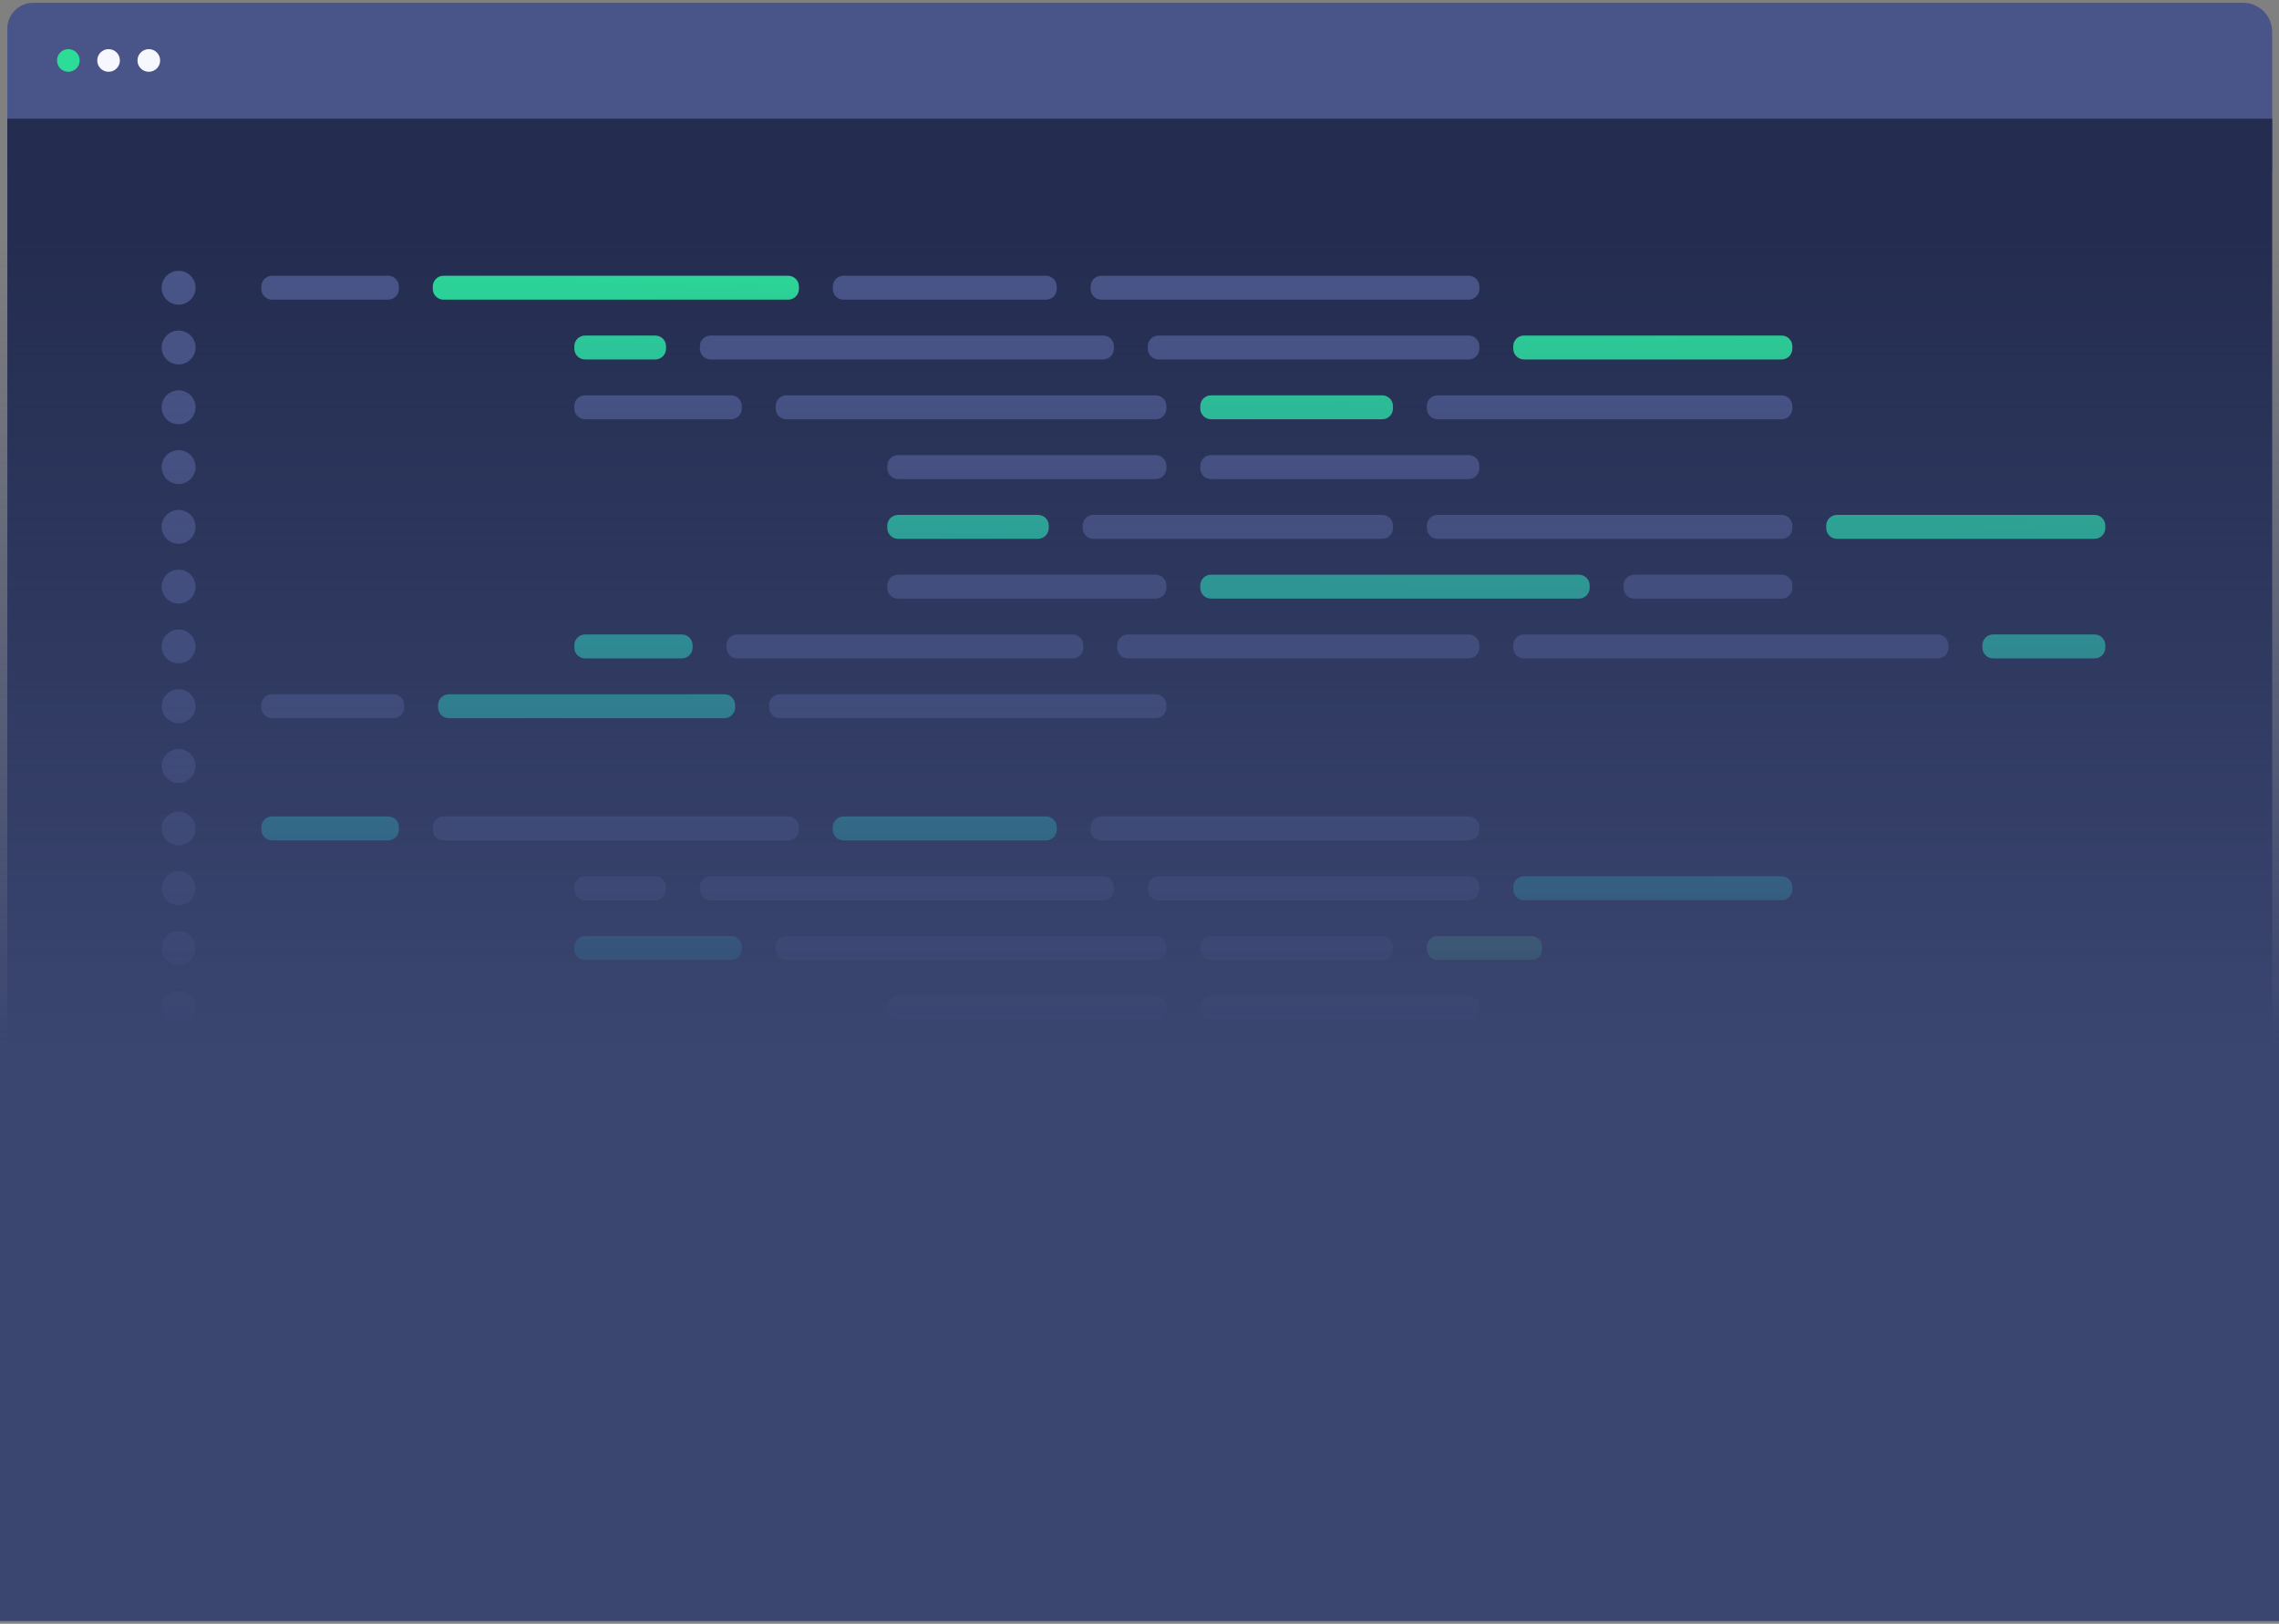 <?xml version="1.0" encoding="UTF-8"?>
<svg width="623px" height="444px" viewBox="0 0 623 444" version="1.1" xmlns="http://www.w3.org/2000/svg" xmlns:xlink="http://www.w3.org/1999/xlink">
    <rect x="0" y="0" width="623" height="444" fill="#808080" stroke="none"/>
    <!-- Generator: Sketch 42 (36781) - http://www.bohemiancoding.com/sketch -->
    <title>Group</title>
    <desc>Created with Sketch.</desc>
    <defs>
        <linearGradient x1="56.888%" y1="0%" x2="43.112%" y2="100%" id="linearGradient-1">
            <stop stop-color="#2CDD97" offset="0%"></stop>
            <stop stop-color="#1DC5CE" offset="100%"></stop>
        </linearGradient>
        <linearGradient x1="51.158%" y1="0%" x2="48.842%" y2="100%" id="linearGradient-2">
            <stop stop-color="#2CDD97" offset="0%"></stop>
            <stop stop-color="#1DC5CE" offset="100%"></stop>
        </linearGradient>
        <linearGradient x1="50%" y1="85.131%" x2="50%" y2="0%" id="linearGradient-3">
            <stop stop-color="#3A4570" offset="0%"></stop>
            <stop stop-color="#3A4570" stop-opacity="0" offset="100%"></stop>
        </linearGradient>
    </defs>
    <g id="Page-1" stroke="none" stroke-width="1" fill="none" fill-rule="evenodd">
        <g id="Group" transform="translate(0, 0.28)" fill-rule="nonzero">
            <path d="M9.078,0.489 L613.2,0.489 C617.585,0.489 621.14,4.044 621.14,8.428 L621.14,46.563 L2,46.563 L2,7.567 C2,3.658 5.169,0.489 9.078,0.489" id="Shape" fill="#495588"></path>
            <path d="M614.062,439.056 L9.078,439.056 C5.169,439.056 2,435.888 2,431.978 L2,32.165 L621.14,32.165 L621.14,431.978 C621.14,435.888 617.971,439.056 614.062,439.056" id="Shape" fill="#242D50"></path>
            <path d="M215.463,81.664 L121.243,81.664 C119.622,81.664 118.309,80.35 118.309,78.73 L118.309,78.059 C118.309,76.438 119.622,75.125 121.243,75.125 L215.463,75.125 C217.083,75.125 218.398,76.438 218.398,78.059 L218.398,78.73 C218.398,80.35 217.083,81.664 215.463,81.664 M179.133,98.013 L159.934,98.013 C158.314,98.013 157,96.699 157,95.078 L157,94.408 C157,92.787 158.314,91.473 159.934,91.473 L179.133,91.473 C180.754,91.473 182.068,92.787 182.068,94.408 L182.068,95.078 C182.068,96.699 180.754,98.013 179.133,98.013 M487.03,98.013 L416.605,98.013 C414.985,98.013 413.671,96.699 413.671,95.078 L413.671,94.408 C413.671,92.787 414.985,91.473 416.605,91.473 L487.03,91.473 C488.65,91.473 489.964,92.787 489.964,94.408 L489.964,95.078 C489.964,96.699 488.65,98.013 487.03,98.013 M377.858,114.361 L331.048,114.361 C329.428,114.361 328.114,113.047 328.114,111.427 L328.114,110.756 C328.114,109.135 329.428,107.822 331.048,107.822 L377.858,107.822 C379.479,107.822 380.792,109.135 380.792,110.756 L380.792,111.427 C380.792,113.047 379.479,114.361 377.858,114.361 M283.763,147.058 L245.491,147.058 C243.871,147.058 242.557,145.744 242.557,144.124 L242.557,143.453 C242.557,141.832 243.871,140.519 245.491,140.519 L283.763,140.519 C285.384,140.519 286.698,141.832 286.698,143.453 L286.698,144.124 C286.698,145.744 285.384,147.058 283.763,147.058 M572.587,147.058 L502.162,147.058 C500.542,147.058 499.228,145.744 499.228,144.124 L499.228,143.453 C499.228,141.832 500.542,140.519 502.162,140.519 L572.587,140.519 C574.207,140.519 575.521,141.832 575.521,143.453 L575.521,144.124 C575.521,145.744 574.207,147.058 572.587,147.058 M431.626,163.407 L331.049,163.407 C329.428,163.407 328.114,162.092 328.114,160.472 L328.114,159.802 C328.114,158.181 329.428,156.867 331.049,156.867 L431.626,156.867 C433.247,156.867 434.561,158.181 434.561,159.802 L434.561,160.472 C434.561,162.092 433.247,163.407 431.626,163.407 M186.399,179.755 L159.934,179.755 C158.314,179.755 157,178.441 157,176.821 L157,176.15 C157,174.529 158.314,173.216 159.934,173.216 L186.399,173.216 C188.02,173.216 189.333,174.529 189.333,176.15 L189.333,176.821 C189.333,178.441 188.02,179.755 186.399,179.755 M572.587,179.755 L544.85,179.755 C543.229,179.755 541.916,178.441 541.916,176.821 L541.916,176.15 C541.916,174.529 543.229,173.216 544.85,173.216 L572.587,173.216 C574.207,173.216 575.521,174.529 575.521,176.15 L575.521,176.821 C575.521,178.441 574.207,179.755 572.587,179.755 M198.025,196.103 L122.696,196.103 C121.075,196.103 119.762,194.79 119.762,193.169 L119.762,192.498 C119.762,190.878 121.075,189.564 122.696,189.564 L198.025,189.564 C199.645,189.564 200.959,190.878 200.959,192.498 L200.959,193.169 C200.959,194.79 199.645,196.103 198.025,196.103 M106.11,229.527 L74.377,229.527 C72.757,229.527 71.443,228.213 71.443,226.593 L71.443,225.922 C71.443,224.301 72.757,222.988 74.377,222.988 L106.11,222.988 C107.731,222.988 109.044,224.301 109.044,225.922 L109.044,226.593 C109.044,228.213 107.731,229.527 106.11,229.527 M285.943,229.527 L230.596,229.527 C228.975,229.527 227.661,228.213 227.661,226.593 L227.661,225.922 C227.661,224.301 228.975,222.988 230.596,222.988 L285.943,222.988 C287.564,222.988 288.878,224.301 288.878,225.922 L288.878,226.593 C288.878,228.213 287.564,229.527 285.943,229.527 M487.03,245.876 L416.605,245.876 C414.985,245.876 413.671,244.562 413.671,242.941 L413.671,242.271 C413.671,240.65 414.985,239.336 416.605,239.336 L487.03,239.336 C488.65,239.336 489.964,240.65 489.964,242.271 L489.964,242.941 C489.964,244.562 488.65,245.876 487.03,245.876 M199.841,262.224 L159.934,262.224 C158.313,262.224 157,260.91 157,259.29 L157,258.619 C157,256.998 158.313,255.685 159.934,255.685 L199.841,255.685 C201.462,255.685 202.776,256.998 202.776,258.619 L202.776,259.29 C202.776,260.91 201.462,262.224 199.841,262.224" id="Shape" fill="url(#linearGradient-1)"></path>
            <path d="M418.635,262.224 L392.991,262.224 C391.37,262.224 390.056,260.91 390.056,259.29 L390.056,258.619 C390.056,256.998 391.37,255.685 392.991,255.685 L418.635,255.685 C420.256,255.685 421.57,256.998 421.57,258.619 L421.57,259.29 C421.57,260.91 420.256,262.224 418.635,262.224" id="Shape" fill="#44DB99"></path>
            <path d="M283.763,294.921 L245.491,294.921 C243.871,294.921 242.557,293.607 242.557,291.987 L242.557,291.316 C242.557,289.695 243.871,288.382 245.491,288.382 L283.763,288.382 C285.384,288.382 286.698,289.695 286.698,291.316 L286.698,291.987 C286.698,293.607 285.384,294.921 283.763,294.921 M572.587,294.921 L502.162,294.921 C500.542,294.921 499.228,293.607 499.228,291.987 L499.228,291.316 C499.228,289.695 500.542,288.382 502.162,288.382 L572.587,288.382 C574.207,288.382 575.521,289.695 575.521,291.316 L575.521,291.987 C575.521,293.607 574.207,294.921 572.587,294.921 M315.915,311.269 L245.491,311.269 C243.871,311.269 242.557,309.956 242.557,308.335 L242.557,307.664 C242.557,306.044 243.871,304.73 245.491,304.73 L315.915,304.73 C317.536,304.73 318.85,306.044 318.85,307.664 L318.85,308.335 C318.85,309.956 317.536,311.269 315.915,311.269 M487.03,311.269 L446.759,311.269 C445.139,311.269 443.825,309.956 443.825,308.335 L443.825,307.664 C443.825,306.044 445.139,304.73 446.759,304.73 L487.03,304.73 C488.65,304.73 489.964,306.044 489.964,307.664 L489.964,308.335 C489.964,309.956 488.65,311.269 487.03,311.269 M572.587,327.618 L544.85,327.618 C543.229,327.618 541.916,326.304 541.916,324.684 L541.916,324.013 C541.916,322.392 543.229,321.079 544.85,321.079 L572.587,321.079 C574.207,321.079 575.521,322.392 575.521,324.013 L575.521,324.684 C575.521,326.304 574.207,327.618 572.587,327.618 M315.915,343.966 L213.157,343.966 C211.537,343.966 210.223,342.652 210.223,341.032 L210.223,340.361 C210.223,338.74 211.537,337.427 213.157,337.427 L315.915,337.427 C317.536,337.427 318.85,338.74 318.85,340.361 L318.85,341.032 C318.85,342.652 317.536,343.966 315.915,343.966" id="Shape" fill="url(#linearGradient-2)"></path>
            <path d="M106.11,81.664 L74.377,81.664 C72.757,81.664 71.443,80.35 71.443,78.73 L71.443,78.059 C71.443,76.438 72.757,75.125 74.377,75.125 L106.11,75.125 C107.731,75.125 109.044,76.438 109.044,78.059 L109.044,78.73 C109.044,80.35 107.731,81.664 106.11,81.664 M285.943,81.664 L230.596,81.664 C228.975,81.664 227.661,80.35 227.661,78.73 L227.661,78.059 C227.661,76.438 228.975,75.125 230.596,75.125 L285.943,75.125 C287.564,75.125 288.878,76.438 288.878,78.059 L288.878,78.73 C288.878,80.35 287.564,81.664 285.943,81.664 M401.473,81.664 L301.076,81.664 C299.455,81.664 298.142,80.35 298.142,78.73 L298.142,78.059 C298.142,76.438 299.455,75.125 301.076,75.125 L401.473,75.125 C403.093,75.125 404.407,76.438 404.407,78.059 L404.407,78.73 C404.407,80.35 403.093,81.664 401.473,81.664 M53.459,78.395 C53.459,80.952 51.386,83.026 48.828,83.026 C46.269,83.026 44.195,80.952 44.195,78.395 C44.195,75.836 46.269,73.762 48.828,73.762 C51.386,73.762 53.459,75.836 53.459,78.395 M301.565,98.013 L194.266,98.013 C192.645,98.013 191.332,96.699 191.332,95.078 L191.332,94.408 C191.332,92.787 192.645,91.473 194.266,91.473 L301.565,91.473 C303.186,91.473 304.499,92.787 304.499,94.408 L304.499,95.078 C304.499,96.699 303.186,98.013 301.565,98.013 M401.473,98.013 L316.698,98.013 C315.077,98.013 313.764,96.699 313.764,95.078 L313.764,94.408 C313.764,92.787 315.077,91.473 316.698,91.473 L401.473,91.473 C403.093,91.473 404.407,92.787 404.407,94.408 L404.407,95.078 C404.407,96.699 403.093,98.013 401.473,98.013 M53.459,94.743 C53.459,97.301 51.386,99.375 48.828,99.375 C46.269,99.375 44.195,97.301 44.195,94.743 C44.195,92.185 46.269,90.111 48.828,90.111 C51.386,90.111 53.459,92.185 53.459,94.743 M199.841,114.361 L159.934,114.361 C158.313,114.361 157,113.047 157,111.427 L157,110.756 C157,109.135 158.313,107.822 159.934,107.822 L199.841,107.822 C201.462,107.822 202.776,109.135 202.776,110.756 L202.776,111.427 C202.776,113.047 201.462,114.361 199.841,114.361 M315.915,114.361 L214.974,114.361 C213.353,114.361 212.04,113.047 212.04,111.427 L212.04,110.756 C212.04,109.135 213.353,107.822 214.974,107.822 L315.915,107.822 C317.536,107.822 318.85,109.135 318.85,110.756 L318.85,111.427 C318.85,113.047 317.536,114.361 315.915,114.361 M487.03,114.361 L392.991,114.361 C391.37,114.361 390.056,113.047 390.056,111.427 L390.056,110.756 C390.056,109.135 391.37,107.822 392.991,107.822 L487.03,107.822 C488.65,107.822 489.964,109.135 489.964,110.756 L489.964,111.427 C489.964,113.047 488.65,114.361 487.03,114.361 M53.459,111.091 C53.459,113.65 51.386,115.724 48.828,115.724 C46.269,115.724 44.195,113.65 44.195,111.091 C44.195,108.534 46.269,106.459 48.828,106.459 C51.386,106.459 53.459,108.534 53.459,111.091 M315.915,130.71 L245.491,130.71 C243.871,130.71 242.557,129.396 242.557,127.776 L242.557,127.105 C242.557,125.484 243.871,124.17 245.491,124.17 L315.915,124.17 C317.536,124.17 318.85,125.484 318.85,127.105 L318.85,127.776 C318.85,129.396 317.536,130.71 315.915,130.71 M401.473,130.71 L331.048,130.71 C329.428,130.71 328.114,129.396 328.114,127.776 L328.114,127.105 C328.114,125.484 329.428,124.17 331.048,124.17 L401.473,124.17 C403.093,124.17 404.407,125.484 404.407,127.105 L404.407,127.776 C404.407,129.396 403.093,130.71 401.473,130.71 M53.459,127.44 C53.459,129.998 51.386,132.072 48.828,132.072 C46.269,132.072 44.195,129.998 44.195,127.44 C44.195,124.882 46.269,122.807 48.828,122.807 C51.386,122.807 53.459,124.882 53.459,127.44 M377.858,147.058 L298.896,147.058 C297.276,147.058 295.962,145.744 295.962,144.124 L295.962,143.453 C295.962,141.832 297.276,140.519 298.896,140.519 L377.858,140.519 C379.479,140.519 380.792,141.832 380.792,143.453 L380.792,144.124 C380.792,145.744 379.479,147.058 377.858,147.058 M487.03,147.058 L392.991,147.058 C391.37,147.058 390.056,145.744 390.056,144.124 L390.056,143.453 C390.056,141.832 391.37,140.519 392.991,140.519 L487.03,140.519 C488.65,140.519 489.964,141.832 489.964,143.453 L489.964,144.124 C489.964,145.744 488.65,147.058 487.03,147.058 M53.459,143.789 C53.459,146.346 51.386,148.42 48.828,148.42 C46.269,148.42 44.195,146.346 44.195,143.789 C44.195,141.23 46.269,139.156 48.828,139.156 C51.386,139.156 53.459,141.23 53.459,143.789 M315.915,163.407 L245.491,163.407 C243.871,163.407 242.557,162.092 242.557,160.472 L242.557,159.802 C242.557,158.181 243.871,156.867 245.491,156.867 L315.915,156.867 C317.536,156.867 318.85,158.181 318.85,159.802 L318.85,160.472 C318.85,162.092 317.536,163.407 315.915,163.407 M487.03,163.407 L446.759,163.407 C445.139,163.407 443.825,162.092 443.825,160.472 L443.825,159.802 C443.825,158.181 445.139,156.867 446.759,156.867 L487.03,156.867 C488.65,156.867 489.964,158.181 489.964,159.802 L489.964,160.472 C489.964,162.092 488.65,163.407 487.03,163.407 M53.459,160.137 C53.459,162.695 51.386,164.769 48.828,164.769 C46.269,164.769 44.195,162.695 44.195,160.137 C44.195,157.579 46.269,155.505 48.828,155.505 C51.386,155.505 53.459,157.579 53.459,160.137 M293.209,179.755 L201.532,179.755 C199.911,179.755 198.598,178.441 198.598,176.821 L198.598,176.15 C198.598,174.529 199.911,173.216 201.532,173.216 L293.209,173.216 C294.83,173.216 296.144,174.529 296.144,176.15 L296.144,176.821 C296.144,178.441 294.83,179.755 293.209,179.755 M401.473,179.755 L308.342,179.755 C306.721,179.755 305.408,178.441 305.408,176.821 L305.408,176.15 C305.408,174.529 306.721,173.216 308.342,173.216 L401.473,173.216 C403.093,173.216 404.407,174.529 404.407,176.15 L404.407,176.821 C404.407,178.441 403.093,179.755 401.473,179.755 M529.717,179.755 L416.605,179.755 C414.985,179.755 413.671,178.441 413.671,176.821 L413.671,176.15 C413.671,174.529 414.985,173.216 416.605,173.216 L529.717,173.216 C531.338,173.216 532.652,174.529 532.652,176.15 L532.652,176.821 C532.652,178.441 531.338,179.755 529.717,179.755 M53.459,176.485 C53.459,179.044 51.386,181.118 48.828,181.118 C46.269,181.118 44.195,179.044 44.195,176.485 C44.195,173.927 46.269,171.853 48.828,171.853 C51.386,171.853 53.459,173.927 53.459,176.485 M107.563,196.103 L74.377,196.103 C72.756,196.103 71.443,194.79 71.443,193.169 L71.443,192.498 C71.443,190.878 72.756,189.564 74.377,189.564 L107.563,189.564 C109.184,189.564 110.497,190.878 110.497,192.498 L110.497,193.169 C110.497,194.79 109.184,196.103 107.563,196.103 M315.915,196.103 L213.157,196.103 C211.537,196.103 210.223,194.79 210.223,193.169 L210.223,192.498 C210.223,190.878 211.537,189.564 213.157,189.564 L315.915,189.564 C317.536,189.564 318.85,190.878 318.85,192.498 L318.85,193.169 C318.85,194.79 317.536,196.103 315.915,196.103 M53.459,192.834 C53.459,195.392 51.386,197.466 48.828,197.466 C46.269,197.466 44.195,195.392 44.195,192.834 C44.195,190.276 46.269,188.201 48.828,188.201 C51.386,188.201 53.459,190.276 53.459,192.834 M53.459,209.182 C53.459,211.74 51.386,213.814 48.828,213.814 C46.269,213.814 44.195,211.74 44.195,209.182 C44.195,206.624 46.269,204.55 48.828,204.55 C51.386,204.55 53.459,206.624 53.459,209.182 M215.463,229.527 L121.243,229.527 C119.622,229.527 118.309,228.213 118.309,226.593 L118.309,225.922 C118.309,224.301 119.622,222.988 121.243,222.988 L215.463,222.988 C217.083,222.988 218.398,224.301 218.398,225.922 L218.398,226.593 C218.398,228.213 217.083,229.527 215.463,229.527 M401.473,229.527 L301.076,229.527 C299.455,229.527 298.142,228.213 298.142,226.593 L298.142,225.922 C298.142,224.301 299.455,222.988 301.076,222.988 L401.473,222.988 C403.093,222.988 404.407,224.301 404.407,225.922 L404.407,226.593 C404.407,228.213 403.093,229.527 401.473,229.527 M53.459,226.257 C53.459,228.816 51.386,230.89 48.828,230.89 C46.269,230.89 44.195,228.816 44.195,226.257 C44.195,223.7 46.269,221.625 48.828,221.625 C51.386,221.625 53.459,223.7 53.459,226.257 M179.133,245.876 L159.934,245.876 C158.314,245.876 157,244.562 157,242.941 L157,242.271 C157,240.65 158.314,239.336 159.934,239.336 L179.133,239.336 C180.754,239.336 182.068,240.65 182.068,242.271 L182.068,242.941 C182.068,244.562 180.754,245.876 179.133,245.876 M301.565,245.876 L194.266,245.876 C192.645,245.876 191.332,244.562 191.332,242.941 L191.332,242.271 C191.332,240.65 192.645,239.336 194.266,239.336 L301.565,239.336 C303.186,239.336 304.499,240.65 304.499,242.271 L304.499,242.941 C304.499,244.562 303.186,245.876 301.565,245.876 M401.473,245.876 L316.698,245.876 C315.077,245.876 313.764,244.562 313.764,242.941 L313.764,242.271 C313.764,240.65 315.077,239.336 316.698,239.336 L401.473,239.336 C403.093,239.336 404.407,240.65 404.407,242.271 L404.407,242.941 C404.407,244.562 403.093,245.876 401.473,245.876 M53.459,242.606 C53.459,245.164 51.386,247.238 48.828,247.238 C46.269,247.238 44.195,245.164 44.195,242.606 C44.195,240.048 46.269,237.973 48.828,237.973 C51.386,237.973 53.459,240.048 53.459,242.606 M315.915,262.224 L214.974,262.224 C213.353,262.224 212.04,260.91 212.04,259.29 L212.04,258.619 C212.04,256.998 213.353,255.685 214.974,255.685 L315.915,255.685 C317.536,255.685 318.85,256.998 318.85,258.619 L318.85,259.29 C318.85,260.91 317.536,262.224 315.915,262.224 M377.858,262.224 L331.048,262.224 C329.428,262.224 328.114,260.91 328.114,259.29 L328.114,258.619 C328.114,256.998 329.428,255.685 331.048,255.685 L377.858,255.685 C379.479,255.685 380.792,256.998 380.792,258.619 L380.792,259.29 C380.792,260.91 379.479,262.224 377.858,262.224 M53.459,258.954 C53.459,261.512 51.386,263.586 48.828,263.586 C46.269,263.586 44.195,261.512 44.195,258.954 C44.195,256.396 46.269,254.322 48.828,254.322 C51.386,254.322 53.459,256.396 53.459,258.954 M315.915,278.573 L245.491,278.573 C243.871,278.573 242.557,277.258 242.557,275.638 L242.557,274.967 C242.557,273.347 243.871,272.033 245.491,272.033 L315.915,272.033 C317.536,272.033 318.85,273.347 318.85,274.967 L318.85,275.638 C318.85,277.258 317.536,278.573 315.915,278.573 M401.473,278.573 L331.048,278.573 C329.428,278.573 328.114,277.258 328.114,275.638 L328.114,274.967 C328.114,273.347 329.428,272.033 331.048,272.033 L401.473,272.033 C403.093,272.033 404.407,273.347 404.407,274.967 L404.407,275.638 C404.407,277.258 403.093,278.573 401.473,278.573 M53.459,275.303 C53.459,277.861 51.386,279.935 48.828,279.935 C46.269,279.935 44.195,277.861 44.195,275.303 C44.195,272.745 46.269,270.671 48.828,270.671 C51.386,270.671 53.459,272.745 53.459,275.303 M377.858,294.921 L298.896,294.921 C297.276,294.921 295.962,293.607 295.962,291.987 L295.962,291.316 C295.962,289.695 297.276,288.382 298.896,288.382 L377.858,288.382 C379.479,288.382 380.792,289.695 380.792,291.316 L380.792,291.987 C380.792,293.607 379.479,294.921 377.858,294.921 M487.03,294.921 L392.991,294.921 C391.37,294.921 390.056,293.607 390.056,291.987 L390.056,291.316 C390.056,289.695 391.37,288.382 392.991,288.382 L487.03,288.382 C488.65,288.382 489.964,289.695 489.964,291.316 L489.964,291.987 C489.964,293.607 488.65,294.921 487.03,294.921 M53.459,291.651 C53.459,294.209 51.386,296.284 48.828,296.284 C46.269,296.284 44.195,294.209 44.195,291.651 C44.195,289.093 46.269,287.019 48.828,287.019 C51.386,287.019 53.459,289.093 53.459,291.651 M431.626,311.269 L331.049,311.269 C329.428,311.269 328.114,309.956 328.114,308.335 L328.114,307.664 C328.114,306.044 329.428,304.73 331.049,304.73 L431.626,304.73 C433.247,304.73 434.561,306.044 434.561,307.664 L434.561,308.335 C434.561,309.956 433.247,311.269 431.626,311.269 M53.459,308 C53.459,310.558 51.386,312.632 48.828,312.632 C46.269,312.632 44.195,310.558 44.195,308 C44.195,305.442 46.269,303.367 48.828,303.367 C51.386,303.367 53.459,305.442 53.459,308 M186.399,327.618 L159.934,327.618 C158.314,327.618 157,326.304 157,324.684 L157,324.013 C157,322.392 158.314,321.079 159.934,321.079 L186.399,321.079 C188.02,321.079 189.333,322.392 189.333,324.013 L189.333,324.684 C189.333,326.304 188.02,327.618 186.399,327.618 M293.209,327.618 L201.532,327.618 C199.911,327.618 198.598,326.304 198.598,324.684 L198.598,324.013 C198.598,322.392 199.911,321.079 201.532,321.079 L293.209,321.079 C294.83,321.079 296.144,322.392 296.144,324.013 L296.144,324.684 C296.144,326.304 294.83,327.618 293.209,327.618 M401.473,327.618 L308.342,327.618 C306.721,327.618 305.408,326.304 305.408,324.684 L305.408,324.013 C305.408,322.392 306.721,321.079 308.342,321.079 L401.473,321.079 C403.093,321.079 404.407,322.392 404.407,324.013 L404.407,324.684 C404.407,326.304 403.093,327.618 401.473,327.618 M529.717,327.618 L416.605,327.618 C414.985,327.618 413.671,326.304 413.671,324.684 L413.671,324.013 C413.671,322.392 414.985,321.079 416.605,321.079 L529.717,321.079 C531.338,321.079 532.652,322.392 532.652,324.013 L532.652,324.684 C532.652,326.304 531.338,327.618 529.717,327.618 M53.459,324.348 C53.459,326.906 51.386,328.98 48.828,328.98 C46.269,328.98 44.195,326.906 44.195,324.348 C44.195,321.79 46.269,319.716 48.828,319.716 C51.386,319.716 53.459,321.79 53.459,324.348 M107.563,343.966 L74.377,343.966 C72.756,343.966 71.443,342.652 71.443,341.032 L71.443,340.361 C71.443,338.74 72.756,337.427 74.377,337.427 L107.563,337.427 C109.184,337.427 110.497,338.74 110.497,340.361 L110.497,341.032 C110.497,342.652 109.184,343.966 107.563,343.966 M198.025,343.966 L122.696,343.966 C121.075,343.966 119.762,342.652 119.762,341.032 L119.762,340.361 C119.762,338.74 121.075,337.427 122.696,337.427 L198.025,337.427 C199.645,337.427 200.959,338.74 200.959,340.361 L200.959,341.032 C200.959,342.652 199.645,343.966 198.025,343.966 M53.459,340.697 C53.459,343.255 51.386,345.329 48.828,345.329 C46.269,345.329 44.195,343.255 44.195,340.697 C44.195,338.139 46.269,336.065 48.828,336.065 C51.386,336.065 53.459,338.139 53.459,340.697 M53.459,357.045 C53.459,359.603 51.386,361.678 48.828,361.678 C46.269,361.678 44.195,359.603 44.195,357.045 C44.195,354.487 46.269,352.413 48.828,352.413 C51.386,352.413 53.459,354.487 53.459,357.045 M100.842,375.056 L74.377,375.056 C72.756,375.056 71.443,373.742 71.443,372.122 L71.443,371.451 C71.443,369.83 72.756,368.517 74.377,368.517 L100.842,368.517 C102.463,368.517 103.776,369.83 103.776,371.451 L103.776,372.122 C103.776,373.742 102.463,375.056 100.842,375.056 M207.652,375.056 L115.975,375.056 C114.354,375.056 113.041,373.742 113.041,372.122 L113.041,371.451 C113.041,369.83 114.354,368.517 115.975,368.517 L207.652,368.517 C209.273,368.517 210.587,369.83 210.587,371.451 L210.587,372.122 C210.587,373.742 209.273,375.056 207.652,375.056 M53.459,371.786 C53.459,374.344 51.386,376.418 48.828,376.418 C46.269,376.418 44.195,374.344 44.195,371.786 C44.195,369.228 46.269,367.154 48.828,367.154 C51.386,367.154 53.459,369.228 53.459,371.786 M107.563,391.405 L74.377,391.405 C72.756,391.405 71.443,390.09 71.443,388.47 L71.443,387.799 C71.443,386.179 72.756,384.865 74.377,384.865 L107.563,384.865 C109.184,384.865 110.497,386.179 110.497,387.799 L110.497,388.47 C110.497,390.09 109.184,391.405 107.563,391.405 M259.232,391.405 L122.696,391.405 C121.075,391.405 119.762,390.09 119.762,388.47 L119.762,387.799 C119.762,386.179 121.075,384.865 122.696,384.865 L259.232,384.865 C260.853,384.865 262.167,386.179 262.167,387.799 L262.167,388.47 C262.167,390.09 260.853,391.405 259.232,391.405 M315.915,391.405 L274.365,391.405 C272.744,391.405 271.431,390.09 271.431,388.47 L271.431,387.799 C271.431,386.179 272.744,384.865 274.365,384.865 L315.915,384.865 C317.536,384.865 318.85,386.179 318.85,387.799 L318.85,388.47 C318.85,390.09 317.536,391.405 315.915,391.405 M53.459,388.135 C53.459,390.693 51.386,392.767 48.828,392.767 C46.269,392.767 44.195,390.693 44.195,388.135 C44.195,385.577 46.269,383.503 48.828,383.503 C51.386,383.503 53.459,385.577 53.459,388.135 M53.459,404.483 C53.459,407.041 51.386,409.116 48.828,409.116 C46.269,409.116 44.195,407.041 44.195,404.483 C44.195,401.925 46.269,399.851 48.828,399.851 C51.386,399.851 53.459,401.925 53.459,404.483" id="Shape" fill="#495588"></path>
            <path d="M21.781,16.252 C21.781,17.962 20.394,19.35 18.683,19.35 C16.972,19.35 15.585,17.962 15.585,16.252 C15.585,14.541 16.972,13.153 18.683,13.153 C20.394,13.153 21.781,14.541 21.781,16.252" id="Shape" fill="#2CDD97"></path>
            <path d="M32.779,16.252 C32.779,17.962 31.392,19.35 29.681,19.35 C27.97,19.35 26.583,17.962 26.583,16.252 C26.583,14.541 27.97,13.153 29.681,13.153 C31.392,13.153 32.779,14.541 32.779,16.252 M43.777,16.252 C43.777,17.962 42.39,19.35 40.68,19.35 C38.968,19.35 37.581,17.962 37.581,16.252 C37.581,14.541 38.968,13.153 40.68,13.153 C42.39,13.153 43.777,14.541 43.777,16.252" id="Shape" fill="#F7F7FF"></path>
            <rect id="Rectangle-path" fill="url(#linearGradient-3)" x="0" y="65.173" width="623" height="258.133"></rect>
            <rect id="Rectangle-path" fill="#3A4570" x="0" y="292.305" width="623" height="150.674"></rect>
        </g>
    </g>
</svg>
